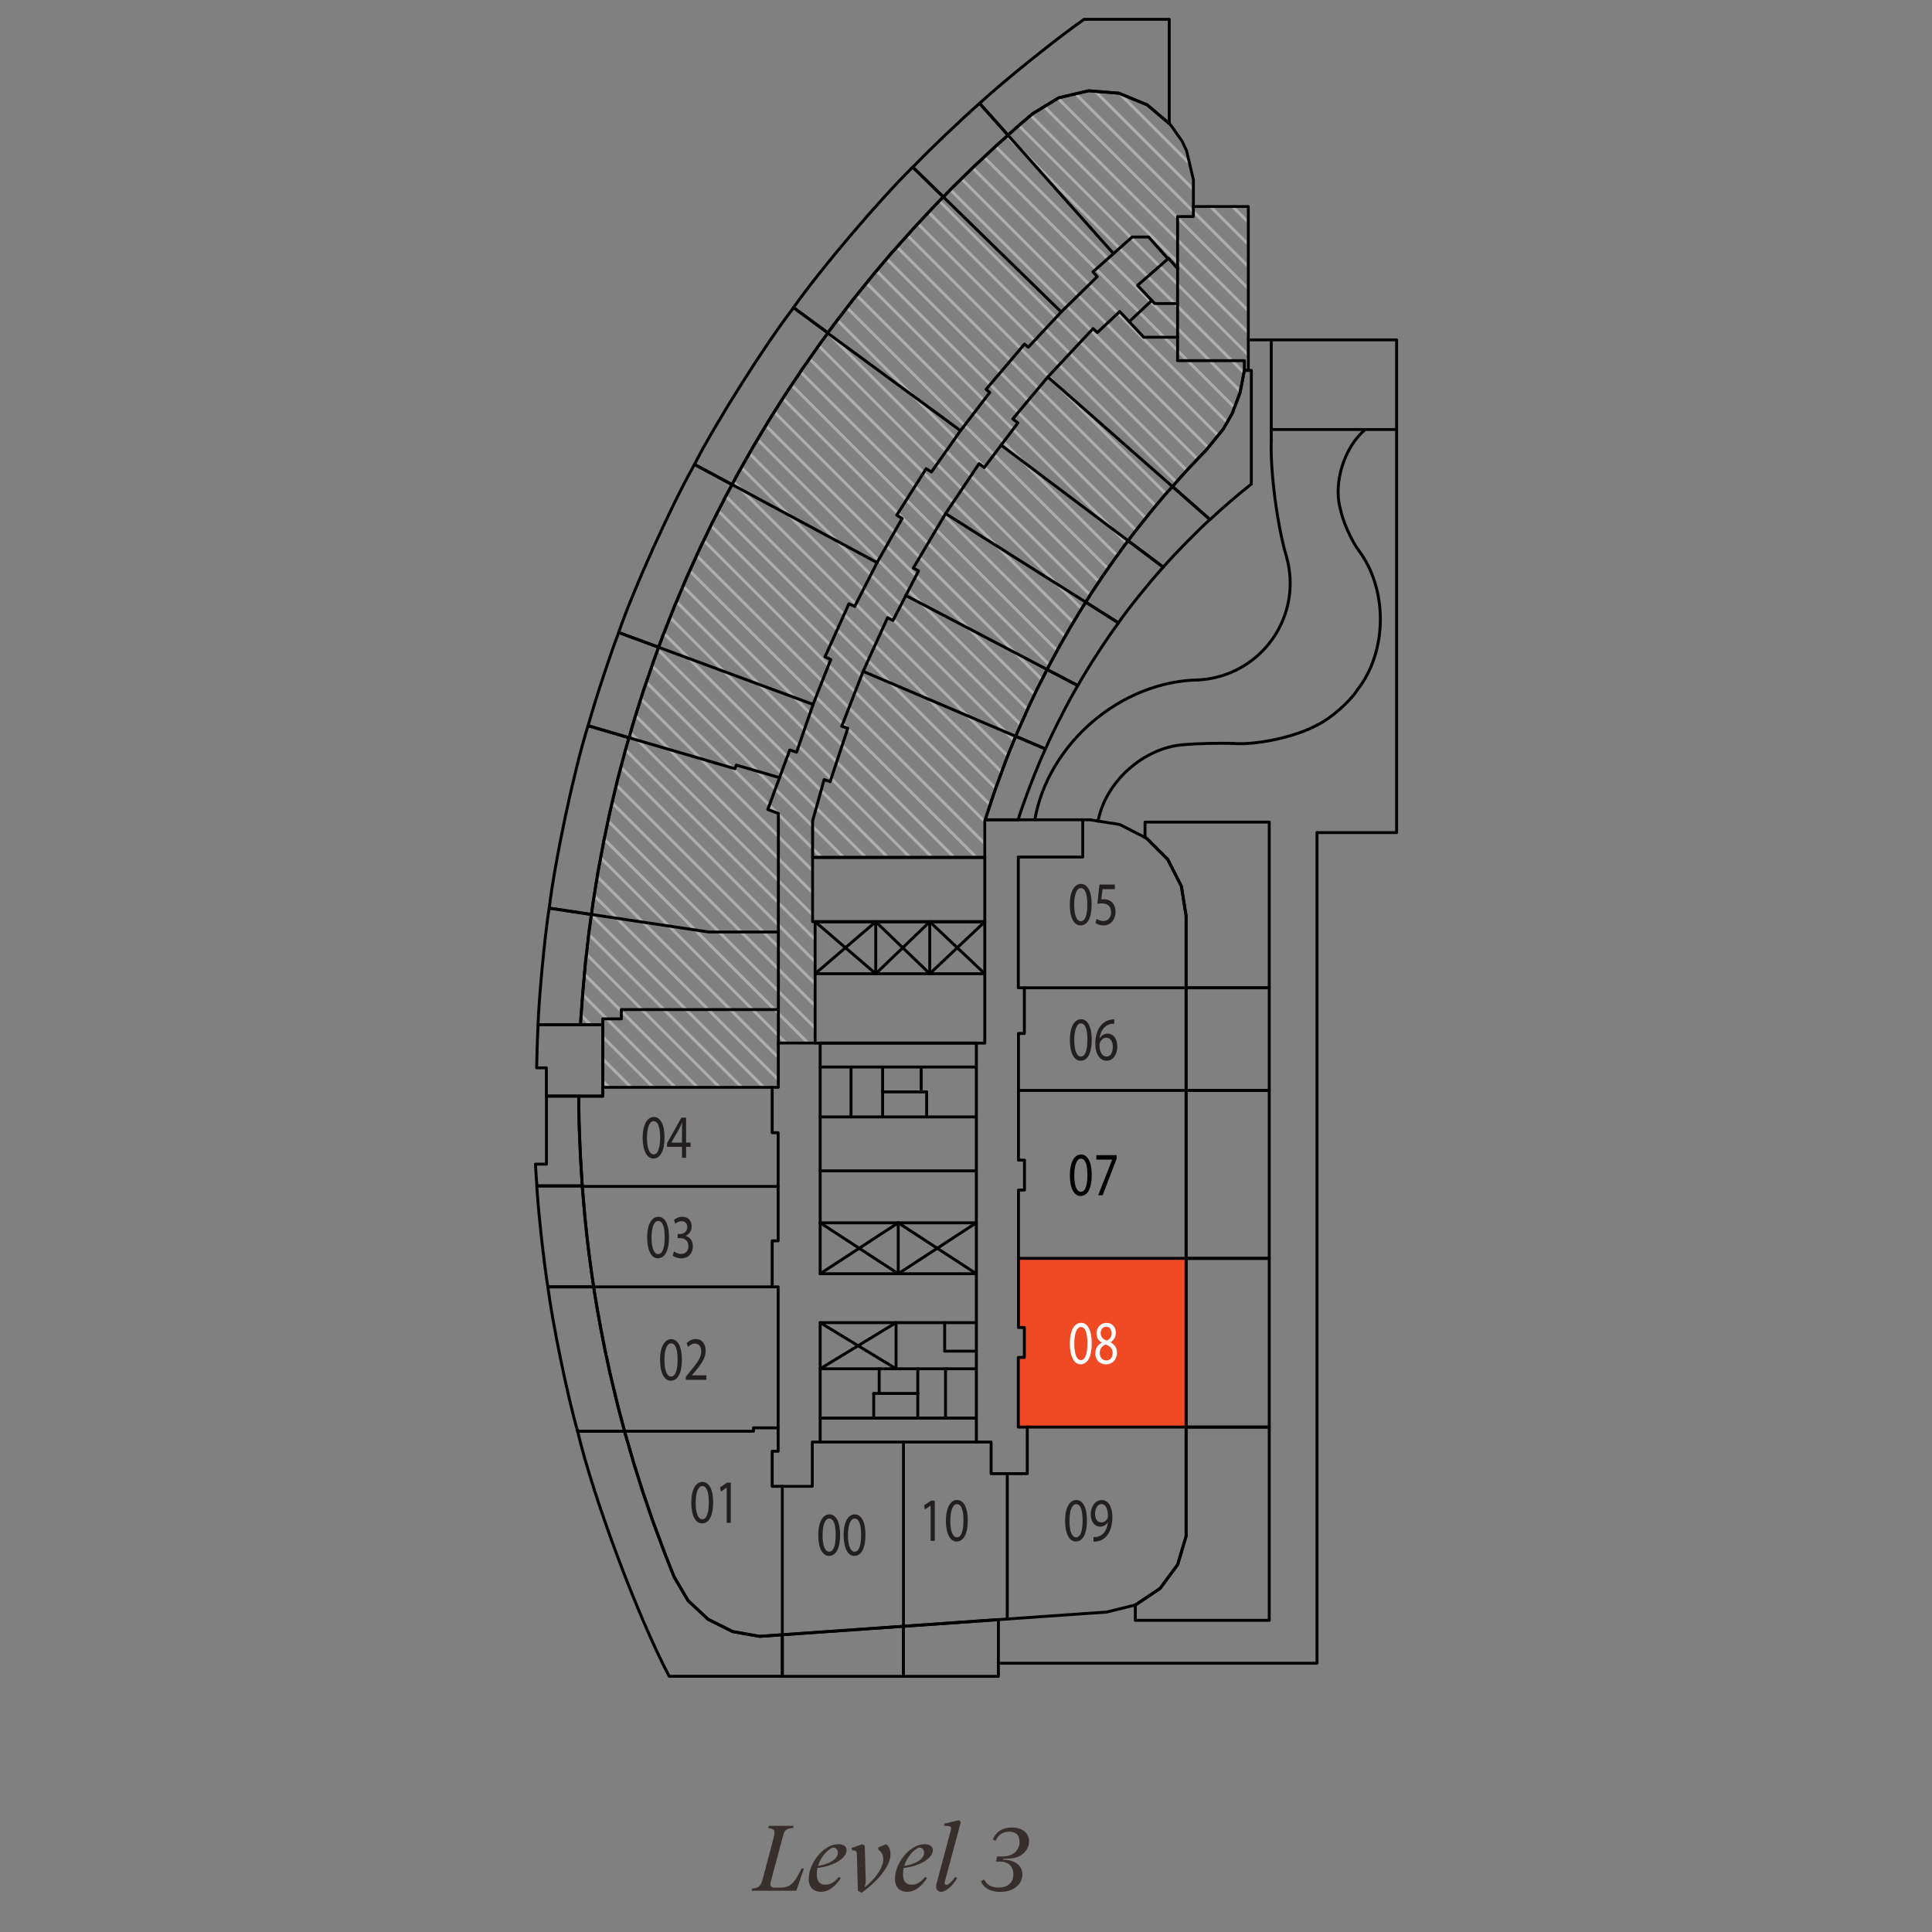 <?xml version="1.0" encoding="UTF-8"?> <svg xmlns="http://www.w3.org/2000/svg" id="Layer_1" data-name="Layer 1" viewBox="0 0 250 250"><rect x="0" y="0" width="250" height="250" fill="#808080" stroke="none"/><polygon points="153.48 162.83 131.79 162.83 131.79 171.78 132.54 171.78 132.54 175.65 131.77 175.65 131.77 184.66 132.93 184.66 153.48 184.66 153.48 162.83" style="fill: #f04a24; fill-rule: evenodd;"></polygon><g><path d="M108.71,198.59c0,1.77-.53,2.74-1.45,2.74-.81,0-1.37-.95-1.38-2.67,0-1.74.6-2.7,1.45-2.7s1.38.98,1.38,2.63ZM106.44,198.67c0,1.35.33,2.12.85,2.12.58,0,.85-.84.85-2.17s-.26-2.12-.85-2.12c-.49,0-.85.75-.85,2.17Z" style="fill: #231f20;"></path><path d="M111.99,198.59c0,1.77-.53,2.74-1.45,2.74-.81,0-1.36-.95-1.38-2.67,0-1.74.6-2.7,1.45-2.7s1.38.98,1.38,2.63ZM109.73,198.67c0,1.35.33,2.12.85,2.12.58,0,.85-.84.85-2.17s-.26-2.12-.85-2.12c-.49,0-.85.75-.85,2.17Z" style="fill: #231f20;"></path></g><g><path d="M92.28,194.39c0,1.77-.53,2.74-1.45,2.74-.81,0-1.36-.95-1.38-2.67,0-1.74.6-2.7,1.45-2.7s1.38.98,1.38,2.63ZM90.02,194.47c0,1.35.33,2.12.85,2.12.58,0,.85-.84.85-2.17s-.26-2.12-.85-2.12c-.49,0-.85.75-.85,2.17Z" style="fill: #231f20;"></path><path d="M94.02,192.51h-.01l-.72.49-.11-.54.91-.61h.48v5.2h-.54v-4.54Z" style="fill: #231f20;"></path></g><g><path d="M88.24,175.92c0,1.77-.53,2.74-1.45,2.74-.81,0-1.37-.95-1.38-2.67,0-1.74.6-2.7,1.45-2.7s1.38.98,1.38,2.63ZM85.98,176c0,1.35.33,2.12.85,2.12.58,0,.85-.84.85-2.17s-.26-2.12-.85-2.12c-.49,0-.85.75-.85,2.17Z" style="fill: #231f20;"></path><path d="M88.75,178.57v-.43l.44-.54c1.06-1.26,1.54-1.93,1.55-2.72,0-.53-.21-1.02-.83-1.02-.38,0-.69.24-.88.44l-.18-.5c.29-.3.7-.53,1.18-.53.9,0,1.28.77,1.28,1.51,0,.96-.56,1.73-1.44,2.79l-.33.38v.02h1.87v.58h-2.66Z" style="fill: #231f20;"></path></g><g><path d="M85.99,147.17c0,1.77-.53,2.74-1.45,2.74-.81,0-1.37-.95-1.38-2.67,0-1.74.6-2.7,1.45-2.7s1.38.98,1.38,2.63ZM83.72,147.25c0,1.35.33,2.12.85,2.12.58,0,.85-.84.85-2.17s-.26-2.12-.85-2.12c-.49,0-.85.75-.85,2.17Z" style="fill: #231f20;"></path><path d="M88.25,149.82v-1.42h-1.94v-.46l1.86-3.32h.61v3.23h.58v.55h-.58v1.42h-.53ZM88.25,147.85v-1.74c0-.27,0-.54.02-.82h-.02c-.13.3-.23.53-.35.77l-1.02,1.77v.02h1.37Z" style="fill: #231f20;"></path></g><g><path d="M141.27,152.02c0,1.77-.53,2.74-1.45,2.74-.81,0-1.37-.95-1.38-2.67,0-1.74.6-2.7,1.45-2.7s1.38.98,1.38,2.63ZM139.01,152.1c0,1.35.33,2.12.85,2.12.58,0,.85-.84.85-2.17s-.26-2.12-.85-2.12c-.49,0-.85.75-.85,2.17Z" style="fill: #010101;"></path><path d="M144.49,149.48v.46l-1.81,4.73h-.58l1.81-4.6v-.02h-2.04v-.58h2.63Z" style="fill: #010101;"></path></g><g><path d="M86.57,160.08c0,1.77-.53,2.74-1.45,2.74-.81,0-1.36-.95-1.38-2.67,0-1.74.6-2.7,1.45-2.7s1.38.98,1.38,2.63ZM84.31,160.16c0,1.35.33,2.12.85,2.12.58,0,.85-.84.85-2.17s-.26-2.12-.85-2.12c-.49,0-.85.75-.85,2.17Z" style="fill: #231f20;"></path><path d="M87.22,161.93c.16.13.53.33.92.33.72,0,.95-.58.94-1.01,0-.73-.53-1.04-1.08-1.04h-.31v-.53h.31c.41,0,.93-.26.93-.88,0-.42-.21-.78-.73-.78-.33,0-.65.18-.83.34l-.15-.51c.22-.2.64-.4,1.09-.4.82,0,1.19.61,1.19,1.24,0,.54-.26.99-.77,1.22v.02c.51.13.93.61.93,1.34,0,.83-.52,1.56-1.52,1.56-.47,0-.88-.18-1.08-.35l.15-.54Z" style="fill: #231f20;"></path></g><g><path d="M141.27,173.8c0,1.77-.53,2.74-1.45,2.74-.81,0-1.37-.95-1.38-2.67,0-1.74.6-2.7,1.45-2.7s1.38.98,1.38,2.63ZM139.01,173.88c0,1.35.33,2.12.85,2.12.58,0,.85-.84.85-2.17s-.26-2.12-.85-2.12c-.49,0-.85.75-.85,2.17Z" style="fill: #fff;"></path><path d="M141.73,175.14c0-.66.31-1.12.83-1.39v-.02c-.47-.27-.67-.72-.67-1.17,0-.82.56-1.38,1.29-1.38.81,0,1.21.63,1.21,1.28,0,.44-.17.91-.69,1.22v.02c.52.26.84.71.84,1.34,0,.9-.62,1.51-1.42,1.51-.87,0-1.4-.65-1.4-1.41ZM143.98,175.11c0-.63-.35-.94-.92-1.13-.49.18-.75.58-.75,1.07-.02.53.3.99.83.99s.83-.39.83-.93ZM142.43,172.51c0,.52.31.8.79.96.36-.15.63-.47.63-.94,0-.42-.2-.85-.71-.85-.47,0-.72.38-.72.83Z" style="fill: #fff;"></path></g><g><path d="M141.27,134.52c0,1.77-.53,2.74-1.45,2.74-.81,0-1.37-.95-1.38-2.67,0-1.74.6-2.7,1.45-2.7s1.38.98,1.38,2.63ZM139.01,134.6c0,1.35.33,2.12.85,2.12.58,0,.85-.84.85-2.17s-.26-2.12-.85-2.12c-.49,0-.85.75-.85,2.17Z" style="fill: #231f20;"></path><path d="M144.16,132.47c-.12,0-.26,0-.42.03-.88.18-1.35.99-1.45,1.85h.02c.2-.33.54-.6,1.01-.6.74,0,1.26.66,1.26,1.68,0,.95-.52,1.83-1.38,1.83s-1.47-.86-1.47-2.21c0-1.02.29-1.83.71-2.34.35-.42.81-.69,1.33-.77.17-.03.31-.04.41-.04v.58ZM144,135.47c0-.74-.34-1.19-.86-1.19-.34,0-.65.26-.81.64-.04.08-.06.18-.06.31.01.86.33,1.49.92,1.49.49,0,.81-.5.81-1.25Z" style="fill: #231f20;"></path></g><g><path d="M141.26,117.01c0,1.77-.53,2.74-1.45,2.74-.81,0-1.37-.95-1.38-2.67,0-1.74.6-2.7,1.45-2.7s1.38.98,1.38,2.63ZM139,117.09c0,1.35.33,2.12.85,2.12.58,0,.85-.84.85-2.17s-.26-2.12-.85-2.12c-.49,0-.85.75-.85,2.17Z" style="fill: #231f20;"></path><path d="M144.26,115.06h-1.59l-.16,1.33c.1-.02.19-.03.34-.03.32,0,.64.09.9.28.33.23.6.68.6,1.33,0,1.02-.65,1.78-1.55,1.78-.46,0-.84-.16-1.04-.32l.14-.54c.17.13.51.29.89.29.53,0,.99-.43.99-1.13,0-.67-.37-1.15-1.2-1.15-.24,0-.42.03-.58.06l.27-2.5h1.99v.59Z" style="fill: #231f20;"></path></g><g><path d="M140.65,196.73c0,1.77-.53,2.74-1.45,2.74-.81,0-1.37-.95-1.38-2.67,0-1.74.6-2.7,1.45-2.7s1.38.98,1.38,2.63ZM138.39,196.81c0,1.35.33,2.12.85,2.12.58,0,.85-.84.85-2.17s-.26-2.12-.85-2.12c-.49,0-.85.75-.85,2.17Z" style="fill: #231f20;"></path><path d="M141.49,198.89c.12.02.26,0,.46-.02.33-.06.63-.22.87-.5.28-.31.47-.77.55-1.38h-.02c-.23.35-.56.56-.98.56-.75,0-1.23-.7-1.23-1.59,0-.98.57-1.85,1.42-1.85s1.38.86,1.38,2.19c0,1.14-.31,1.94-.72,2.44-.32.39-.76.63-1.21.7-.21.04-.38.05-.52.04v-.58ZM141.7,195.9c0,.65.31,1.1.8,1.1.38,0,.67-.23.82-.54.03-.06.05-.14.05-.26,0-.89-.26-1.57-.85-1.57-.48,0-.82.53-.82,1.26Z" style="fill: #231f20;"></path></g><g><path d="M120.41,194.84h-.01l-.72.49-.11-.54.91-.61h.48v5.2h-.54v-4.54Z" style="fill: #231f20;"></path><path d="M125.23,196.73c0,1.77-.53,2.74-1.45,2.74-.81,0-1.37-.95-1.38-2.67,0-1.74.6-2.7,1.45-2.7s1.38.98,1.38,2.63ZM122.97,196.81c0,1.35.33,2.12.85,2.12.58,0,.85-.84.85-2.17s-.26-2.12-.85-2.12c-.49,0-.85.75-.85,2.17Z" style="fill: #231f20;"></path></g><g><path d="M104.03,241.78l-.98,2.88h-5.78l.07-.29c.85-.06,1.12-.31,1.38-1.32l1.38-5.22c.26-1.01.1-1.2-.68-1.27l.07-.3h3.2l-.07.28c-.82.07-1.09.23-1.28.97l-1.6,5.97c-.16.58.06.78.5.78h.73c1.29,0,1.8-.55,2.76-2.48h.3Z" style="fill: #382f2d;"></path><path d="M105.77,241.72c-.05.25-.08.52-.08.79,0,1.02.46,1.37,1.13,1.37.59,0,1.12-.26,1.73-1.01l.25.17c-.58.82-1.38,1.76-2.57,1.76-.7,0-1.58-.33-1.58-1.69,0-2.05,1.94-4.47,3.81-4.47.59,0,1.09.2,1.09.77,0,1.02-1.61,2.06-3.78,2.31ZM105.85,241.44c1.16-.16,2.57-.76,2.57-1.7,0-.46-.3-.67-.67-.67-.68.29-1.55,1.19-1.89,2.38Z" style="fill: #382f2d;"></path><path d="M114.29,240.66c0-.46-.11-1.01-.62-1.29l-.04-.31,1.02-.42c.4.26.58.7.58,1.32,0,1.34-1.36,3.27-3.74,4.96l-.48-.26-.13-4.65c-.01-.5-.14-.58-.64-.58l-.04-.3,1.36-.49.34.2.12,4.41c.01.34,0,.65-.16.86l.07.07c.95-.73,2.35-2.27,2.36-3.53Z" style="fill: #382f2d;"></path><path d="M116.93,241.72c-.05.25-.08.52-.08.79,0,1.02.46,1.37,1.13,1.37.59,0,1.12-.26,1.73-1.01l.25.17c-.58.82-1.38,1.76-2.57,1.76-.7,0-1.58-.33-1.58-1.69,0-2.05,1.94-4.47,3.81-4.47.59,0,1.09.2,1.09.77,0,1.02-1.61,2.06-3.78,2.31ZM117.01,241.44c1.16-.16,2.57-.76,2.57-1.7,0-.46-.3-.67-.67-.67-.68.29-1.55,1.19-1.9,2.38Z" style="fill: #382f2d;"></path><path d="M123.61,242.87l.25.18c-.67,1.09-1.51,1.75-2.06,1.75-.37,0-.67-.22-.67-.7,0-.12.02-.24.06-.38l1.85-6.91c.11-.42-.05-.54-.65-.54h-.24l.06-.3,1.88-.44.24.25-2.08,7.74c-.06.22.01.37.23.37.18,0,.52-.18,1.13-1.02Z" style="fill: #382f2d;"></path></g><path d="M127.36,243.22c.34.68.95,1.03,1.82,1.03,1.25,0,1.95-.65,1.95-1.7,0-1-.62-1.66-1.72-1.66h-.53l.14-.66h.54c.83,0,1.43-.19,1.81-.56.37-.37.56-.82.56-1.34,0-.88-.46-1.31-1.36-1.31-.79,0-1.38.4-1.75,1.18l-.36-.16c.44-1.04,1.27-1.56,2.46-1.56,1.33,0,2.24.66,2.24,1.78,0,.62-.25,1.15-.76,1.6s-1.25.66-2.24.66h-.34l-.04.11.29.02c1.43.11,2.23.86,2.23,1.92,0,.61-.26,1.14-.79,1.58s-1.22.66-2.09.66c-1.19,0-2.16-.48-2.48-1.39l.38-.19Z" style="fill: #382f2d;"></path><polygon points="116.91 186.6 111.11 186.6 106.13 186.6 105.11 186.6 105.11 192.33 101.23 192.33 101.23 211.54 116.91 210.44 116.91 186.6" style="fill: none; stroke: #afadae; stroke-linecap: round; stroke-linejoin: round; stroke-width: .38px;"></polygon><polygon points="105.15 110.95 105.15 119.27 105.48 119.27 105.48 134.97 100.71 134.97 100.71 140.7 78 140.7 78 132.61 75.12 132.61 75.12 132.51 75.41 128.53 75.77 124.48 76.22 120.58 76.76 116.63 77.4 112.68 78.14 108.76 78.97 104.86 79.89 100.98 80.92 97.08 82.03 93.24 83.23 89.43 84.54 85.62 85.79 82.23 87.26 78.51 88.82 74.82 90.42 71.28 92.15 67.67 93.97 64.1 95.51 61.25 97.49 57.76 99.55 54.33 101.62 51.04 103.84 47.71 106.14 44.43 108.06 41.82 110.5 38.64 113.02 35.53 115.53 32.56 118.2 29.57 120.93 26.64 123.19 24.32 126.05 21.52 128.98 18.78 131.88 16.2 133.55 14.77 133.68 14.67 137 12.65 140.85 11.74 144.79 12.06 148.45 13.57 151.36 16.04 151.56 16.27 152.96 18.29 153.54 19.49 154.41 23.19 154.41 23.25 154.41 26.72 161.53 26.72 161.53 47.93 161.02 47.93 161.02 47.95 160.47 50.79 159.45 53.48 158.29 55.53 156.11 58.2 153.58 60.85 150.69 64.1 149.4 65.63 147.07 68.54 145.53 70.56 144.14 72.48 142.61 74.67 141.14 76.9 139.76 79.08 138.54 81.11 137.18 83.47 135.88 85.86 134.07 89.44 133.06 91.58 131.59 94.89 130.58 97.34 130.07 98.66 128.65 102.53 127.43 106.24 127.43 110.95 105.15 110.95" style="fill: none; stroke: #afadae; stroke-linecap: round; stroke-linejoin: round; stroke-width: .38px;"></polygon><line x1="78.8" y1="140.7" x2="78" y2="139.9" style="fill: none; stroke: #afadae; stroke-linecap: round; stroke-linejoin: round; stroke-width: .38px;"></line><line x1="81.66" y1="140.7" x2="78" y2="137.03" style="fill: none; stroke: #afadae; stroke-linecap: round; stroke-linejoin: round; stroke-width: .38px;"></line><line x1="84.52" y1="140.7" x2="78" y2="134.17" style="fill: none; stroke: #afadae; stroke-linecap: round; stroke-linejoin: round; stroke-width: .38px;"></line><line x1="76.44" y1="132.61" x2="75.2" y2="131.38" style="fill: none; stroke: #afadae; stroke-linecap: round; stroke-linejoin: round; stroke-width: .38px;"></line><line x1="87.38" y1="140.7" x2="75.4" y2="128.71" style="fill: none; stroke: #afadae; stroke-linecap: round; stroke-linejoin: round; stroke-width: .38px;"></line><line x1="90.25" y1="140.7" x2="75.63" y2="126.08" style="fill: none; stroke: #afadae; stroke-linecap: round; stroke-linejoin: round; stroke-width: .38px;"></line><line x1="93.11" y1="140.7" x2="75.89" y2="123.47" style="fill: none; stroke: #afadae; stroke-linecap: round; stroke-linejoin: round; stroke-width: .38px;"></line><line x1="95.97" y1="140.7" x2="76.18" y2="120.9" style="fill: none; stroke: #afadae; stroke-linecap: round; stroke-linejoin: round; stroke-width: .38px;"></line><line x1="98.84" y1="140.7" x2="76.52" y2="118.38" style="fill: none; stroke: #afadae; stroke-linecap: round; stroke-linejoin: round; stroke-width: .38px;"></line><line x1="100.72" y1="139.71" x2="76.88" y2="115.88" style="fill: none; stroke: #afadae; stroke-linecap: round; stroke-linejoin: round; stroke-width: .38px;"></line><line x1="100.72" y1="136.85" x2="77.28" y2="113.42" style="fill: none; stroke: #afadae; stroke-linecap: round; stroke-linejoin: round; stroke-width: .38px;"></line><line x1="101.7" y1="134.97" x2="77.72" y2="110.99" style="fill: none; stroke: #afadae; stroke-linecap: round; stroke-linejoin: round; stroke-width: .38px;"></line><line x1="104.57" y1="134.97" x2="78.18" y2="108.58" style="fill: none; stroke: #afadae; stroke-linecap: round; stroke-linejoin: round; stroke-width: .38px;"></line><line x1="105.48" y1="133.03" x2="78.68" y2="106.22" style="fill: none; stroke: #afadae; stroke-linecap: round; stroke-linejoin: round; stroke-width: .38px;"></line><line x1="105.48" y1="130.16" x2="79.2" y2="103.88" style="fill: none; stroke: #afadae; stroke-linecap: round; stroke-linejoin: round; stroke-width: .38px;"></line><line x1="105.48" y1="127.3" x2="79.75" y2="101.57" style="fill: none; stroke: #afadae; stroke-linecap: round; stroke-linejoin: round; stroke-width: .38px;"></line><line x1="105.48" y1="124.44" x2="80.33" y2="99.29" style="fill: none; stroke: #afadae; stroke-linecap: round; stroke-linejoin: round; stroke-width: .38px;"></line><line x1="105.48" y1="121.58" x2="80.93" y2="97.03" style="fill: none; stroke: #afadae; stroke-linecap: round; stroke-linejoin: round; stroke-width: .38px;"></line><line x1="105.15" y1="118.38" x2="81.57" y2="94.81" style="fill: none; stroke: #afadae; stroke-linecap: round; stroke-linejoin: round; stroke-width: .38px;"></line><line x1="105.15" y1="115.52" x2="82.23" y2="92.6" style="fill: none; stroke: #afadae; stroke-linecap: round; stroke-linejoin: round; stroke-width: .38px;"></line><line x1="105.15" y1="112.66" x2="82.92" y2="90.43" style="fill: none; stroke: #afadae; stroke-linecap: round; stroke-linejoin: round; stroke-width: .38px;"></line><line x1="106.31" y1="110.95" x2="83.63" y2="88.27" style="fill: none; stroke: #afadae; stroke-linecap: round; stroke-linejoin: round; stroke-width: .38px;"></line><line x1="109.17" y1="110.95" x2="84.36" y2="86.14" style="fill: none; stroke: #afadae; stroke-linecap: round; stroke-linejoin: round; stroke-width: .38px;"></line><line x1="112.03" y1="110.95" x2="85.12" y2="84.04" style="fill: none; stroke: #afadae; stroke-linecap: round; stroke-linejoin: round; stroke-width: .38px;"></line><line x1="114.89" y1="110.95" x2="85.9" y2="81.95" style="fill: none; stroke: #afadae; stroke-linecap: round; stroke-linejoin: round; stroke-width: .38px;"></line><line x1="117.76" y1="110.95" x2="86.71" y2="79.9" style="fill: none; stroke: #afadae; stroke-linecap: round; stroke-linejoin: round; stroke-width: .38px;"></line><line x1="120.62" y1="110.95" x2="87.53" y2="77.86" style="fill: none; stroke: #afadae; stroke-linecap: round; stroke-linejoin: round; stroke-width: .38px;"></line><line x1="123.48" y1="110.95" x2="88.38" y2="75.85" style="fill: none; stroke: #afadae; stroke-linecap: round; stroke-linejoin: round; stroke-width: .38px;"></line><line x1="126.35" y1="110.95" x2="89.25" y2="73.86" style="fill: none; stroke: #afadae; stroke-linecap: round; stroke-linejoin: round; stroke-width: .38px;"></line><line x1="127.43" y1="109.17" x2="90.14" y2="71.89" style="fill: none; stroke: #afadae; stroke-linecap: round; stroke-linejoin: round; stroke-width: .38px;"></line><line x1="127.43" y1="106.31" x2="91.06" y2="69.94" style="fill: none; stroke: #afadae; stroke-linecap: round; stroke-linejoin: round; stroke-width: .38px;"></line><line x1="128.12" y1="104.14" x2="91.99" y2="68.01" style="fill: none; stroke: #afadae; stroke-linecap: round; stroke-linejoin: round; stroke-width: .38px;"></line><line x1="128.84" y1="102" x2="92.95" y2="66.11" style="fill: none; stroke: #afadae; stroke-linecap: round; stroke-linejoin: round; stroke-width: .38px;"></line><line x1="129.61" y1="99.9" x2="93.92" y2="64.21" style="fill: none; stroke: #afadae; stroke-linecap: round; stroke-linejoin: round; stroke-width: .38px;"></line><line x1="130.39" y1="97.82" x2="94.92" y2="62.35" style="fill: none; stroke: #afadae; stroke-linecap: round; stroke-linejoin: round; stroke-width: .38px;"></line><line x1="131.22" y1="95.79" x2="95.93" y2="60.5" style="fill: none; stroke: #afadae; stroke-linecap: round; stroke-linejoin: round; stroke-width: .38px;"></line><line x1="132.08" y1="93.78" x2="96.97" y2="58.67" style="fill: none; stroke: #afadae; stroke-linecap: round; stroke-linejoin: round; stroke-width: .38px;"></line><line x1="132.96" y1="91.8" x2="98.02" y2="56.86" style="fill: none; stroke: #afadae; stroke-linecap: round; stroke-linejoin: round; stroke-width: .38px;"></line><line x1="133.88" y1="89.85" x2="99.1" y2="55.08" style="fill: none; stroke: #afadae; stroke-linecap: round; stroke-linejoin: round; stroke-width: .38px;"></line><line x1="134.83" y1="87.94" x2="100.19" y2="53.31" style="fill: none; stroke: #afadae; stroke-linecap: round; stroke-linejoin: round; stroke-width: .38px;"></line><line x1="135.79" y1="86.04" x2="101.3" y2="51.55" style="fill: none; stroke: #afadae; stroke-linecap: round; stroke-linejoin: round; stroke-width: .38px;"></line><line x1="136.8" y1="84.19" x2="102.43" y2="49.82" style="fill: none; stroke: #afadae; stroke-linecap: round; stroke-linejoin: round; stroke-width: .38px;"></line><line x1="137.83" y1="82.35" x2="103.58" y2="48.11" style="fill: none; stroke: #afadae; stroke-linecap: round; stroke-linejoin: round; stroke-width: .38px;"></line><line x1="138.88" y1="80.54" x2="104.75" y2="46.41" style="fill: none; stroke: #afadae; stroke-linecap: round; stroke-linejoin: round; stroke-width: .38px;"></line><line x1="139.96" y1="78.76" x2="105.93" y2="44.73" style="fill: none; stroke: #afadae; stroke-linecap: round; stroke-linejoin: round; stroke-width: .38px;"></line><line x1="141.07" y1="77.01" x2="107.14" y2="43.08" style="fill: none; stroke: #afadae; stroke-linecap: round; stroke-linejoin: round; stroke-width: .38px;"></line><line x1="142.21" y1="75.28" x2="108.36" y2="41.43" style="fill: none; stroke: #afadae; stroke-linecap: round; stroke-linejoin: round; stroke-width: .38px;"></line><line x1="143.37" y1="73.58" x2="109.6" y2="39.81" style="fill: none; stroke: #afadae; stroke-linecap: round; stroke-linejoin: round; stroke-width: .38px;"></line><line x1="144.56" y1="71.91" x2="110.86" y2="38.21" style="fill: none; stroke: #afadae; stroke-linecap: round; stroke-linejoin: round; stroke-width: .38px;"></line><line x1="145.77" y1="70.25" x2="112.13" y2="36.62" style="fill: none; stroke: #afadae; stroke-linecap: round; stroke-linejoin: round; stroke-width: .38px;"></line><line x1="147" y1="68.63" x2="113.42" y2="35.05" style="fill: none; stroke: #afadae; stroke-linecap: round; stroke-linejoin: round; stroke-width: .38px;"></line><line x1="148.27" y1="67.04" x2="114.74" y2="33.5" style="fill: none; stroke: #afadae; stroke-linecap: round; stroke-linejoin: round; stroke-width: .38px;"></line><line x1="149.55" y1="65.45" x2="116.07" y2="31.96" style="fill: none; stroke: #afadae; stroke-linecap: round; stroke-linejoin: round; stroke-width: .38px;"></line><line x1="150.87" y1="63.9" x2="117.41" y2="30.45" style="fill: none; stroke: #afadae; stroke-linecap: round; stroke-linejoin: round; stroke-width: .38px;"></line><line x1="152.21" y1="62.39" x2="118.78" y2="28.95" style="fill: none; stroke: #afadae; stroke-linecap: round; stroke-linejoin: round; stroke-width: .38px;"></line><line x1="153.56" y1="60.87" x2="120.16" y2="27.47" style="fill: none; stroke: #afadae; stroke-linecap: round; stroke-linejoin: round; stroke-width: .38px;"></line><line x1="154.96" y1="59.41" x2="121.55" y2="26" style="fill: none; stroke: #afadae; stroke-linecap: round; stroke-linejoin: round; stroke-width: .38px;"></line><line x1="156.34" y1="57.92" x2="122.97" y2="24.55" style="fill: none; stroke: #afadae; stroke-linecap: round; stroke-linejoin: round; stroke-width: .38px;"></line><line x1="157.62" y1="56.35" x2="124.41" y2="23.13" style="fill: none; stroke: #afadae; stroke-linecap: round; stroke-linejoin: round; stroke-width: .38px;"></line><line x1="158.79" y1="54.65" x2="125.85" y2="21.71" style="fill: none; stroke: #afadae; stroke-linecap: round; stroke-linejoin: round; stroke-width: .38px;"></line><line x1="159.74" y1="52.73" x2="127.33" y2="20.33" style="fill: none; stroke: #afadae; stroke-linecap: round; stroke-linejoin: round; stroke-width: .38px;"></line><line x1="160.5" y1="50.63" x2="128.81" y2="18.94" style="fill: none; stroke: #afadae; stroke-linecap: round; stroke-linejoin: round; stroke-width: .38px;"></line><line x1="160.96" y1="48.23" x2="130.32" y2="17.59" style="fill: none; stroke: #afadae; stroke-linecap: round; stroke-linejoin: round; stroke-width: .38px;"></line><line x1="161.53" y1="45.94" x2="131.83" y2="16.24" style="fill: none; stroke: #afadae; stroke-linecap: round; stroke-linejoin: round; stroke-width: .38px;"></line><line x1="161.53" y1="43.07" x2="133.37" y2="14.92" style="fill: none; stroke: #afadae; stroke-linecap: round; stroke-linejoin: round; stroke-width: .38px;"></line><line x1="161.53" y1="40.21" x2="135.12" y2="13.8" style="fill: none; stroke: #afadae; stroke-linecap: round; stroke-linejoin: round; stroke-width: .38px;"></line><line x1="161.53" y1="37.35" x2="136.9" y2="12.72" style="fill: none; stroke: #afadae; stroke-linecap: round; stroke-linejoin: round; stroke-width: .38px;"></line><line x1="161.53" y1="34.49" x2="139.18" y2="12.14" style="fill: none; stroke: #afadae; stroke-linecap: round; stroke-linejoin: round; stroke-width: .38px;"></line><line x1="161.53" y1="31.62" x2="156.62" y2="26.72" style="fill: none; stroke: #afadae; stroke-linecap: round; stroke-linejoin: round; stroke-width: .38px;"></line><line x1="154.42" y1="24.51" x2="141.72" y2="11.81" style="fill: none; stroke: #afadae; stroke-linecap: round; stroke-linejoin: round; stroke-width: .38px;"></line><line x1="161.53" y1="28.76" x2="159.48" y2="26.72" style="fill: none; stroke: #afadae; stroke-linecap: round; stroke-linejoin: round; stroke-width: .38px;"></line><line x1="153.94" y1="21.17" x2="144.85" y2="12.08" style="fill: none; stroke: #afadae; stroke-linecap: round; stroke-linejoin: round; stroke-width: .38px;"></line><line x1="115.95" y1="171.15" x2="106.13" y2="177.12" style="fill: none; stroke: #010101; stroke-linecap: round; stroke-linejoin: round; stroke-width: .38px;"></line><line x1="106.13" y1="171.15" x2="115.95" y2="177.12" style="fill: none; stroke: #010101; stroke-linecap: round; stroke-linejoin: round; stroke-width: .38px;"></line><polyline points="106.13 164.82 116.23 158.23 126.33 164.82" style="fill: none; stroke: #010101; stroke-linecap: round; stroke-linejoin: round; stroke-width: .38px;"></polyline><polyline points="106.13 158.23 116.23 164.82 126.33 158.23" style="fill: none; stroke: #010101; stroke-linecap: round; stroke-linejoin: round; stroke-width: .38px;"></polyline><polyline points="105.48 119.27 113.32 126 120.31 119.27 127.43 126" style="fill: none; stroke: #010101; stroke-linecap: round; stroke-linejoin: round; stroke-width: .38px;"></polyline><polyline points="105.48 126 113.32 119.27 120.31 126 127.43 119.27" style="fill: none; stroke: #010101; stroke-linecap: round; stroke-linejoin: round; stroke-width: .38px;"></polyline><path d="M155.1,87.98c-10.04.17-19.46,8.21-21.2,18.1" style="fill: none; stroke: #010101; stroke-linecap: round; stroke-linejoin: round; stroke-width: .38px;"></path><path d="M155.1,87.98c6.91-.38,12.21-6.29,11.83-13.2-.02-.68-.22-1.93-.42-2.59" style="fill: none; stroke: #010101; stroke-linecap: round; stroke-linejoin: round; stroke-width: .38px;"></path><path d="M164.5,56.97c-.15,4.05.82,11.36,2.02,15.22" style="fill: none; stroke: #010101; stroke-linecap: round; stroke-linejoin: round; stroke-width: .38px;"></path><line x1="164.5" y1="56.97" x2="164.5" y2="43.98" style="fill: none; stroke: #010101; stroke-linecap: round; stroke-linejoin: round; stroke-width: .38px;"></line><path d="M176.66,55.58c-2.68,2.25-4.13,6.79-3.25,10.17" style="fill: none; stroke: #010101; stroke-linecap: round; stroke-linejoin: round; stroke-width: .38px;"></path><path d="M173.42,65.75c.29,1.61,1.44,4.22,2.44,5.52" style="fill: none; stroke: #010101; stroke-linecap: round; stroke-linejoin: round; stroke-width: .38px;"></path><path d="M175.69,89.21c3.84-4.94,3.91-12.92.16-17.93" style="fill: none; stroke: #010101; stroke-linecap: round; stroke-linejoin: round; stroke-width: .38px;"></path><path d="M170.42,93.83c1.75-.83,4.22-2.99,5.27-4.62" style="fill: none; stroke: #010101; stroke-linecap: round; stroke-linejoin: round; stroke-width: .38px;"></path><path d="M159.67,96.21c3.05.21,8.08-.9,10.75-2.38" style="fill: none; stroke: #010101; stroke-linecap: round; stroke-linejoin: round; stroke-width: .38px;"></path><path d="M159.67,96.21c-1.66-.08-4.85,0-6.51.15" style="fill: none; stroke: #010101; stroke-linecap: round; stroke-linejoin: round; stroke-width: .38px;"></path><path d="M153.16,96.36c-5.18.39-10.1,4.79-11.07,9.89" style="fill: none; stroke: #010101; stroke-linecap: round; stroke-linejoin: round; stroke-width: .38px;"></path><line x1="180.72" y1="55.58" x2="164.5" y2="55.58" style="fill: none; stroke: #010101; stroke-linecap: round; stroke-linejoin: round; stroke-width: .38px;"></line><polyline points="100.72 134.97 100.72 105.26 99.35 104.75 102.19 97.05 103.08 97.33 105.21 91.15 107.5 85.34 106.75 85 109.85 78.13 110.6 78.47 113.49 72.8 116.73 67.1 116.04 66.66 119.84 60.65 120.52 61.08 124.29 55.73 128.07 50.79 127.6 50.38 132.57 44.52 133.06 44.93 137.32 40.37 141.98 35.8 141.43 35.18 146.5 30.67 148.63 30.67 151.14 33.49" style="fill: none; stroke: #010101; stroke-linecap: round; stroke-linejoin: round; stroke-width: .38px;"></polyline><polyline points="154.42 26.72 154.42 28.02 152.38 28.02 152.38 46.67 161.02 46.67 161.02 47.93" style="fill: none; stroke: #010101; stroke-linecap: round; stroke-linejoin: round; stroke-width: .38px;"></polyline><polyline points="152.38 43.64 148 43.64 144.89 40.31 142 43.03 141.44 42.52 135.59 48.78 131.05 54.21 131.72 54.72 127.36 60.5 126.69 60 122.36 66.46 118.18 73.51 118.86 73.87 115.55 80.29 114.85 79.93 111.69 86.87 108.92 93.98 109.71 94.24 107.42 101.14 106.64 100.88 105.15 106.23 105.15 110.95 127.43 110.95 127.43 106.24 127.48 106.08" style="fill: none; stroke: #010101; stroke-linecap: round; stroke-linejoin: round; stroke-width: .38px;"></polyline><line x1="105.21" y1="91.15" x2="85.23" y2="83.76" style="fill: none; stroke: #010101; stroke-linecap: round; stroke-linejoin: round; stroke-width: .38px;"></line><line x1="113.49" y1="72.8" x2="94.73" y2="62.7" style="fill: none; stroke: #010101; stroke-linecap: round; stroke-linejoin: round; stroke-width: .38px;"></line><line x1="124.29" y1="55.73" x2="107.11" y2="43.11" style="fill: none; stroke: #010101; stroke-linecap: round; stroke-linejoin: round; stroke-width: .38px;"></line><line x1="137.32" y1="40.37" x2="122.06" y2="25.48" style="fill: none; stroke: #010101; stroke-linecap: round; stroke-linejoin: round; stroke-width: .38px;"></line><line x1="144.09" y1="32.82" x2="130.43" y2="17.49" style="fill: none; stroke: #010101; stroke-linecap: round; stroke-linejoin: round; stroke-width: .38px;"></line><polyline points="152.38 39.28 149.42 39.28 147.2 36.93 151.21 33.43 152.38 34.74" style="fill: none; stroke: #010101; stroke-linecap: round; stroke-linejoin: round; stroke-width: .38px;"></polyline><line x1="146.12" y1="41.62" x2="149.04" y2="38.88" style="fill: none; stroke: #010101; stroke-linecap: round; stroke-linejoin: round; stroke-width: .38px;"></line><line x1="135.59" y1="48.78" x2="151.71" y2="62.96" style="fill: none; stroke: #010101; stroke-linecap: round; stroke-linejoin: round; stroke-width: .38px;"></line><line x1="129.55" y1="57.6" x2="145.98" y2="69.97" style="fill: none; stroke: #010101; stroke-linecap: round; stroke-linejoin: round; stroke-width: .38px;"></line><line x1="122.36" y1="66.46" x2="140.49" y2="77.92" style="fill: none; stroke: #010101; stroke-linecap: round; stroke-linejoin: round; stroke-width: .38px;"></line><line x1="117.22" y1="77.06" x2="135.49" y2="86.63" style="fill: none; stroke: #010101; stroke-linecap: round; stroke-linejoin: round; stroke-width: .38px;"></line><line x1="111.69" y1="86.87" x2="131.43" y2="95.28" style="fill: none; stroke: #010101; stroke-linecap: round; stroke-linejoin: round; stroke-width: .38px;"></line><line x1="122.35" y1="177.12" x2="122.35" y2="183.49" style="fill: none; stroke: #010101; stroke-linecap: round; stroke-linejoin: round; stroke-width: .38px;"></line><polyline points="122.24 171.15 122.24 174.84 126.34 174.84" style="fill: none; stroke: #010101; stroke-linecap: round; stroke-linejoin: round; stroke-width: .38px;"></polyline><line x1="113.32" y1="126" x2="113.32" y2="119.27" style="fill: none; stroke: #010101; stroke-linecap: round; stroke-linejoin: round; stroke-width: .38px;"></line><line x1="120.31" y1="126" x2="120.31" y2="119.27" style="fill: none; stroke: #010101; stroke-linecap: round; stroke-linejoin: round; stroke-width: .38px;"></line><line x1="116.23" y1="158.23" x2="116.23" y2="164.82" style="fill: none; stroke: #010101; stroke-linecap: round; stroke-linejoin: round; stroke-width: .38px;"></line><line x1="106.13" y1="144.53" x2="126.34" y2="144.53" style="fill: none; stroke: #010101; stroke-linecap: round; stroke-linejoin: round; stroke-width: .38px;"></line><line x1="106.13" y1="151.51" x2="126.34" y2="151.51" style="fill: none; stroke: #010101; stroke-linecap: round; stroke-linejoin: round; stroke-width: .38px;"></line><line x1="113.77" y1="177.12" x2="113.77" y2="180.31" style="fill: none; stroke: #010101; stroke-linecap: round; stroke-linejoin: round; stroke-width: .38px;"></line><line x1="118.76" y1="177.12" x2="118.76" y2="180.31" style="fill: none; stroke: #010101; stroke-linecap: round; stroke-linejoin: round; stroke-width: .38px;"></line><line x1="113.06" y1="180.31" x2="113.06" y2="183.49" style="fill: none; stroke: #010101; stroke-linecap: round; stroke-linejoin: round; stroke-width: .38px;"></line><line x1="118.76" y1="180.31" x2="118.76" y2="183.49" style="fill: none; stroke: #010101; stroke-linecap: round; stroke-linejoin: round; stroke-width: .38px;"></line><polyline points="76.53 118.33 91.7 120.6 100.72 120.6" style="fill: none; stroke: #010101; stroke-linecap: round; stroke-linejoin: round; stroke-width: .38px;"></polyline><polyline points="81.39 95.46 95.1 99.47 95.28 99 100.87 100.63" style="fill: none; stroke: #010101; stroke-linecap: round; stroke-linejoin: round; stroke-width: .38px;"></polyline><polyline points="100.72 130.64 80.4 130.64 80.4 131.84 78 131.84 78 132.61" style="fill: none; stroke: #010101; stroke-linecap: round; stroke-linejoin: round; stroke-width: .38px;"></polyline><polygon points="129.19 209.58 116.91 210.44 116.91 216.92 129.19 216.92 129.19 209.58" style="fill: none; stroke: #010101; stroke-linecap: round; stroke-linejoin: round; stroke-width: .38px;"></polygon><polygon points="116.91 210.44 101.23 211.54 101.23 216.92 116.91 216.92 116.91 210.44" style="fill: none; stroke: #010101; stroke-linecap: round; stroke-linejoin: round; stroke-width: .38px;"></polygon><path d="M101.23,211.54l-2.94.21-3.49-.62-3.17-1.59-2.59-2.42-1.8-3.06-1.11-2.78-1.68-4.53-1.24-3.63-1.17-3.7-1.07-3.67-.15-.56h-6.08c2.01,8.56,7.75,23.94,11.85,31.72h14.64v-5.38Z" style="fill: none; stroke: #010101; stroke-linecap: round; stroke-linejoin: round; stroke-width: .38px;"></path><path d="M79.01,178.03l-.74-3.41-.52-2.65-.44-2.42-.43-2.61-.06-.41h-5.93c.63,4.82,2.52,14,3.85,18.68h6.08l-.88-3.31-.92-3.86Z" style="fill: none; stroke: #010101; stroke-linecap: round; stroke-linejoin: round; stroke-width: .38px;"></path><path d="M75.69,157.53l-.35-4.07h-5.88c.2,3.32.9,9.77,1.43,13.05h5.93l-.21-1.37-.37-2.72-.29-2.44-.26-2.45Z" style="fill: none; stroke: #010101; stroke-linecap: round; stroke-linejoin: round; stroke-width: .38px;"></path><path d="M75.01,147.52l-.08-2.46-.04-2.87v-.36h-4.18v8.81h-1.42c.04.7.12,2.11.18,2.81h5.88l-.24-3.89-.09-2.05Z" style="fill: none; stroke: #010101; stroke-linecap: round; stroke-linejoin: round; stroke-width: .38px;"></path><polygon points="164.24 106.38 148.17 106.38 148.17 108.37 148.35 108.46 151.1 111.21 152.87 114.68 153.48 118.52 153.48 127.82 164.24 127.82 164.24 106.38" style="fill: none; stroke: #010101; stroke-linecap: round; stroke-linejoin: round; stroke-width: .38px;"></polygon><rect x="153.48" y="127.82" width="10.76" height="13.28" style="fill: none; stroke: #010101; stroke-linecap: round; stroke-linejoin: round; stroke-width: .38px;"></rect><rect x="153.48" y="141.1" width="10.76" height="21.74" style="fill: none; stroke: #010101; stroke-linecap: round; stroke-linejoin: round; stroke-width: .38px;"></rect><rect x="153.48" y="162.83" width="10.76" height="21.83" style="fill: none; stroke: #010101; stroke-linecap: round; stroke-linejoin: round; stroke-width: .38px;"></rect><polygon points="164.24 184.66 153.48 184.66 153.48 198.78 152.39 202.46 150.11 205.55 146.91 207.69 146.91 209.67 164.24 209.67 164.24 184.66" style="fill: none; stroke: #010101; stroke-linecap: round; stroke-linejoin: round; stroke-width: .38px;"></polygon><path d="M161.91,47.93h-.89l-.55,2.86-1.01,2.68-1.16,2.05-2.18,2.67-2.52,2.65-1.88,2.11,4.86,4.28c1.29-1.23,3.93-3.5,5.34-4.59v-14.71Z" style="fill: none; stroke: #010101; stroke-linecap: round; stroke-linejoin: round; stroke-width: .38px;"></path><path d="M156.57,67.23l-4.86-4.27-1.02,1.14-1.29,1.53-2.34,2.91-1.09,1.43,4.55,3.42c1.44-1.66,4.41-4.69,6.04-6.16Z" style="fill: none; stroke: #010101; stroke-linecap: round; stroke-linejoin: round; stroke-width: .38px;"></path><path d="M150.53,73.39l-4.55-3.42-.45.59-1.39,1.91-1.53,2.19-1.48,2.23-.64,1.02,4.23,2.68c1.35-1.93,4.21-5.47,5.8-7.2Z" style="fill: none; stroke: #010101; stroke-linecap: round; stroke-linejoin: round; stroke-width: .38px;"></path><path d="M144.73,80.6l-4.23-2.67-.74,1.16-1.22,2.03-1.35,2.36-1.3,2.39-.39.77,3.97,2.08c1.2-2.16,3.78-6.15,5.26-8.12Z" style="fill: none; stroke: #010101; stroke-linecap: round; stroke-linejoin: round; stroke-width: .38px;"></path><path d="M139.46,88.71l-3.97-2.08-1.42,2.81-1.01,2.14-1.47,3.31-.16.38,3.85,1.64c.93-2.15,2.99-6.19,4.19-8.2Z" style="fill: none; stroke: #010101; stroke-linecap: round; stroke-linejoin: round; stroke-width: .38px;"></path><path d="M135.28,96.91l-3.85-1.64-.85,2.07-.51,1.31-1.41,3.87-1.17,3.56h4.25c.74-2.4,2.48-6.9,3.54-9.17Z" style="fill: none; stroke: #010101; stroke-linecap: round; stroke-linejoin: round; stroke-width: .38px;"></path><path d="M78,132.61h-8.37c-.08,1.4-.17,4.17-.19,5.57h1.26v3.66h7.29v-9.23Z" style="fill: none; stroke: #010101; stroke-linecap: round; stroke-linejoin: round; stroke-width: .38px;"></path><path d="M75.77,124.48l.44-3.9.31-2.25-5.46-.82c-.59,3.81-1.29,11.24-1.44,15.09h5.49v-.1l.29-3.98.36-4.05Z" style="fill: none; stroke: #010101; stroke-linecap: round; stroke-linejoin: round; stroke-width: .38px;"></path><path d="M78.14,108.76l.83-3.9.92-3.88,1.03-3.9.47-1.63-5.3-1.55c-1.84,5.92-4.29,17.46-5.02,23.61l5.46.82.24-1.71.64-3.95.74-3.92Z" style="fill: none; stroke: #010101; stroke-linecap: round; stroke-linejoin: round; stroke-width: .38px;"></path><path d="M84.54,85.62l.69-1.86-5.17-1.91c-1.15,3-3.11,8.96-3.96,12.07l5.3,1.55.64-2.22,1.2-3.81,1.31-3.81Z" style="fill: none; stroke: #010101; stroke-linecap: round; stroke-linejoin: round; stroke-width: .38px;"></path><path d="M93.98,64.1l.75-1.4-4.86-2.61c-3.01,5.33-7.82,15.97-9.82,21.75l5.17,1.91.56-1.52,1.47-3.73,1.56-3.69,1.6-3.54,1.74-3.61,1.82-3.57Z" style="fill: none; stroke: #010101; stroke-linecap: round; stroke-linejoin: round; stroke-width: .38px;"></path><path d="M101.62,51.04l2.22-3.33,2.3-3.28.99-1.35-4.44-3.27c-3.75,4.88-10.02,14.8-12.83,20.29l4.86,2.61.78-1.46,1.98-3.49,2.06-3.44,2.08-3.29Z" style="fill: none; stroke: #010101; stroke-linecap: round; stroke-linejoin: round; stroke-width: .38px;"></path><path d="M115.53,32.56l2.66-2.99,2.73-2.93,1.13-1.16-3.95-3.85c-4.36,4.29-11.9,13.17-15.42,18.17l4.44,3.27.92-1.26,2.44-3.17,2.52-3.12,2.51-2.97Z" style="fill: none; stroke: #010101; stroke-linecap: round; stroke-linejoin: round; stroke-width: .38px;"></path><path d="M130.43,17.49l-3.67-4.12c-2.28,1.99-6.55,6.07-8.64,8.26l3.95,3.85,1.13-1.16,2.86-2.8,2.93-2.73,1.45-1.29Z" style="fill: none; stroke: #010101; stroke-linecap: round; stroke-linejoin: round; stroke-width: .38px;"></path><path d="M151.29,2.5h-11.01c-3.62,2.53-10.27,7.88-13.52,10.87l3.67,4.12,1.45-1.29,1.67-1.43.13-.09,3.32-2.02,3.85-.91,3.94.31,3.66,1.51,2.85,2.42V2.5Z" style="fill: none; stroke: #010101; stroke-linecap: round; stroke-linejoin: round; stroke-width: .38px;"></path><polyline points="129.19 215.22 170.42 215.22 170.42 107.74" style="fill: none; stroke: #010101; stroke-linecap: round; stroke-linejoin: round; stroke-width: .38px;"></polyline><polyline points="170.42 107.74 180.72 107.74 180.72 43.98 161.53 43.98" style="fill: none; stroke: #010101; stroke-linecap: round; stroke-linejoin: round; stroke-width: .38px;"></polyline><line x1="110.12" y1="138.08" x2="110.12" y2="144.53" style="fill: none; stroke: #010101; stroke-linecap: round; stroke-linejoin: round; stroke-width: .38px;"></line><line x1="119.2" y1="138.08" x2="119.2" y2="141.29" style="fill: none; stroke: #010101; stroke-linecap: round; stroke-linejoin: round; stroke-width: .38px;"></line><line x1="114.21" y1="138.08" x2="114.21" y2="141.29" style="fill: none; stroke: #010101; stroke-linecap: round; stroke-linejoin: round; stroke-width: .38px;"></line><line x1="119.91" y1="141.29" x2="119.91" y2="144.51" style="fill: none; stroke: #010101; stroke-linecap: round; stroke-linejoin: round; stroke-width: .38px;"></line><line x1="114.21" y1="141.29" x2="114.21" y2="144.51" style="fill: none; stroke: #010101; stroke-linecap: round; stroke-linejoin: round; stroke-width: .38px;"></line><polygon points="74.89 141.84 78 141.84 78 132.61 75.12 132.61 75.12 132.51 75.41 128.53 75.77 124.48 76.22 120.58 76.76 116.63 77.4 112.68 78.14 108.76 78.97 104.86 79.89 100.98 80.92 97.08 82.03 93.24 83.23 89.43 84.54 85.62 85.79 82.23 87.26 78.51 88.82 74.82 90.42 71.28 92.15 67.67 93.98 64.1 95.51 61.25 97.49 57.76 99.55 54.33 101.62 51.04 103.84 47.71 106.14 44.43 108.06 41.82 110.5 38.64 113.02 35.53 115.53 32.56 118.2 29.57 120.93 26.64 123.19 24.32 126.05 21.52 128.98 18.78 131.88 16.2 133.55 14.77 133.68 14.67 137 12.65 140.85 11.74 144.79 12.06 148.45 13.57 151.36 16.04 151.56 16.27 152.97 18.29 153.54 19.49 154.41 23.19 154.42 23.25 154.42 26.72 161.53 26.72 161.53 47.93 161.02 47.93 161.02 47.95 160.47 50.79 159.46 53.48 158.29 55.53 156.11 58.2 153.58 60.85 150.69 64.1 149.4 65.63 147.07 68.54 145.53 70.56 144.14 72.48 142.61 74.67 141.14 76.9 139.76 79.08 138.54 81.11 137.18 83.47 135.88 85.86 134.07 89.44 133.06 91.58 131.59 94.89 130.58 97.34 130.07 98.66 128.65 102.53 127.48 106.08 141.04 106.08 144.89 106.69 148.35 108.46 151.11 111.21 152.87 114.68 153.48 118.52 153.48 198.78 152.39 202.46 150.11 205.55 146.92 207.68 143.2 208.6 140.61 208.78 98.29 211.74 94.8 211.12 91.63 209.54 89.03 207.12 87.23 204.06 86.13 201.29 84.44 196.76 83.2 193.12 82.03 189.42 80.97 185.76 79.94 181.89 79.01 178.03 78.27 174.62 77.75 171.96 77.31 169.54 76.88 166.93 76.62 165.15 76.24 162.42 75.95 159.98 75.69 157.53 75.34 153.46 75.1 149.58 75.01 147.52 74.93 145.06 74.89 142.2 74.89 141.84" style="fill: none; stroke: #010101; stroke-linecap: round; stroke-linejoin: round; stroke-width: .38px;"></polygon><rect x="105.48" y="119.27" width="21.95" height="15.71" style="fill: none; stroke: #010101; stroke-linecap: round; stroke-linejoin: round; stroke-width: .38px;"></rect><polyline points="106.13 138.07 106.13 164.82 126.33 164.82" style="fill: none; stroke: #010101; stroke-linecap: round; stroke-linejoin: round; stroke-width: .38px;"></polyline><polyline points="126.34 171.15 106.13 171.15 106.13 183.49 126.34 183.49 126.34 138.08" style="fill: none; stroke: #010101; stroke-linecap: round; stroke-linejoin: round; stroke-width: .38px;"></polyline><line x1="106.13" y1="177.12" x2="126.34" y2="177.12" style="fill: none; stroke: #010101; stroke-linecap: round; stroke-linejoin: round; stroke-width: .38px;"></line><line x1="105.48" y1="126" x2="127.43" y2="126" style="fill: none; stroke: #010101; stroke-linecap: round; stroke-linejoin: round; stroke-width: .38px;"></line><line x1="106.13" y1="158.23" x2="126.34" y2="158.23" style="fill: none; stroke: #010101; stroke-linecap: round; stroke-linejoin: round; stroke-width: .38px;"></line><line x1="115.95" y1="177.12" x2="115.95" y2="171.15" style="fill: none; stroke: #010101; stroke-linecap: round; stroke-linejoin: round; stroke-width: .38px;"></line><line x1="118.76" y1="180.31" x2="113.06" y2="180.31" style="fill: none; stroke: #010101; stroke-linecap: round; stroke-linejoin: round; stroke-width: .38px;"></line><polyline points="126.34 186.6 128.25 186.6 128.25 190.69 132.93 190.69 132.93 184.66 131.77 184.66 131.77 175.65 132.55 175.65 132.55 171.78 131.79 171.78 131.79 153.99 132.57 153.99 132.57 150.12 131.79 150.12 131.79 133.73 132.55 133.73 132.55 127.82 131.77 127.82 131.77 110.9 140.11 110.9 140.11 106.08" style="fill: none; stroke: #010101; stroke-linecap: round; stroke-linejoin: round; stroke-width: .38px;"></polyline><polyline points="100.69 184.76 97.5 184.76 97.5 185.2 80.82 185.2" style="fill: none; stroke: #010101; stroke-linecap: round; stroke-linejoin: round; stroke-width: .38px;"></polyline><line x1="101.23" y1="192.33" x2="101.23" y2="211.54" style="fill: none; stroke: #010101; stroke-linecap: round; stroke-linejoin: round; stroke-width: .38px;"></line><line x1="132.93" y1="184.66" x2="153.48" y2="184.66" style="fill: none; stroke: #010101; stroke-linecap: round; stroke-linejoin: round; stroke-width: .38px;"></line><line x1="131.79" y1="162.83" x2="153.48" y2="162.83" style="fill: none; stroke: #010101; stroke-linecap: round; stroke-linejoin: round; stroke-width: .38px;"></line><line x1="131.79" y1="141.1" x2="153.48" y2="141.1" style="fill: none; stroke: #010101; stroke-linecap: round; stroke-linejoin: round; stroke-width: .38px;"></line><line x1="132.55" y1="127.82" x2="153.48" y2="127.82" style="fill: none; stroke: #010101; stroke-linecap: round; stroke-linejoin: round; stroke-width: .38px;"></line><line x1="130.34" y1="209.5" x2="130.34" y2="190.69" style="fill: none; stroke: #010101; stroke-linecap: round; stroke-linejoin: round; stroke-width: .38px;"></line><line x1="116.91" y1="186.6" x2="116.91" y2="210.44" style="fill: none; stroke: #010101; stroke-linecap: round; stroke-linejoin: round; stroke-width: .38px;"></line><polyline points="106.13 186.6 105.11 186.6 105.11 192.33 99.92 192.33 99.92 187.79 100.69 187.79 100.69 166.52 99.92 166.52 99.92 160.56 100.69 160.56 100.69 146.57 99.92 146.57 99.92 140.7 100.71 140.7 100.71 134.97 105.48 134.97" style="fill: none; stroke: #010101; stroke-linecap: round; stroke-linejoin: round; stroke-width: .38px;"></polyline><line x1="99.92" y1="166.52" x2="76.82" y2="166.52" style="fill: none; stroke: #010101; stroke-linecap: round; stroke-linejoin: round; stroke-width: .38px;"></line><line x1="75.34" y1="153.52" x2="100.69" y2="153.52" style="fill: none; stroke: #010101; stroke-linecap: round; stroke-linejoin: round; stroke-width: .38px;"></line><line x1="99.92" y1="140.7" x2="78" y2="140.7" style="fill: none; stroke: #010101; stroke-linecap: round; stroke-linejoin: round; stroke-width: .38px;"></line><rect x="105.15" y="110.95" width="22.28" height="8.32" style="fill: none; stroke: #010101; stroke-linecap: round; stroke-linejoin: round; stroke-width: .38px;"></rect><line x1="114.21" y1="141.29" x2="119.91" y2="141.29" style="fill: none; stroke: #010101; stroke-linecap: round; stroke-linejoin: round; stroke-width: .38px;"></line><rect x="106.13" y="134.97" width="20.21" height="3.1" style="fill: none; stroke: #010101; stroke-linecap: round; stroke-linejoin: round; stroke-width: .38px;"></rect><rect x="106.13" y="183.49" width="20.21" height="3.11" style="fill: none; stroke: #010101; stroke-linecap: round; stroke-linejoin: round; stroke-width: .38px;"></rect></svg> 